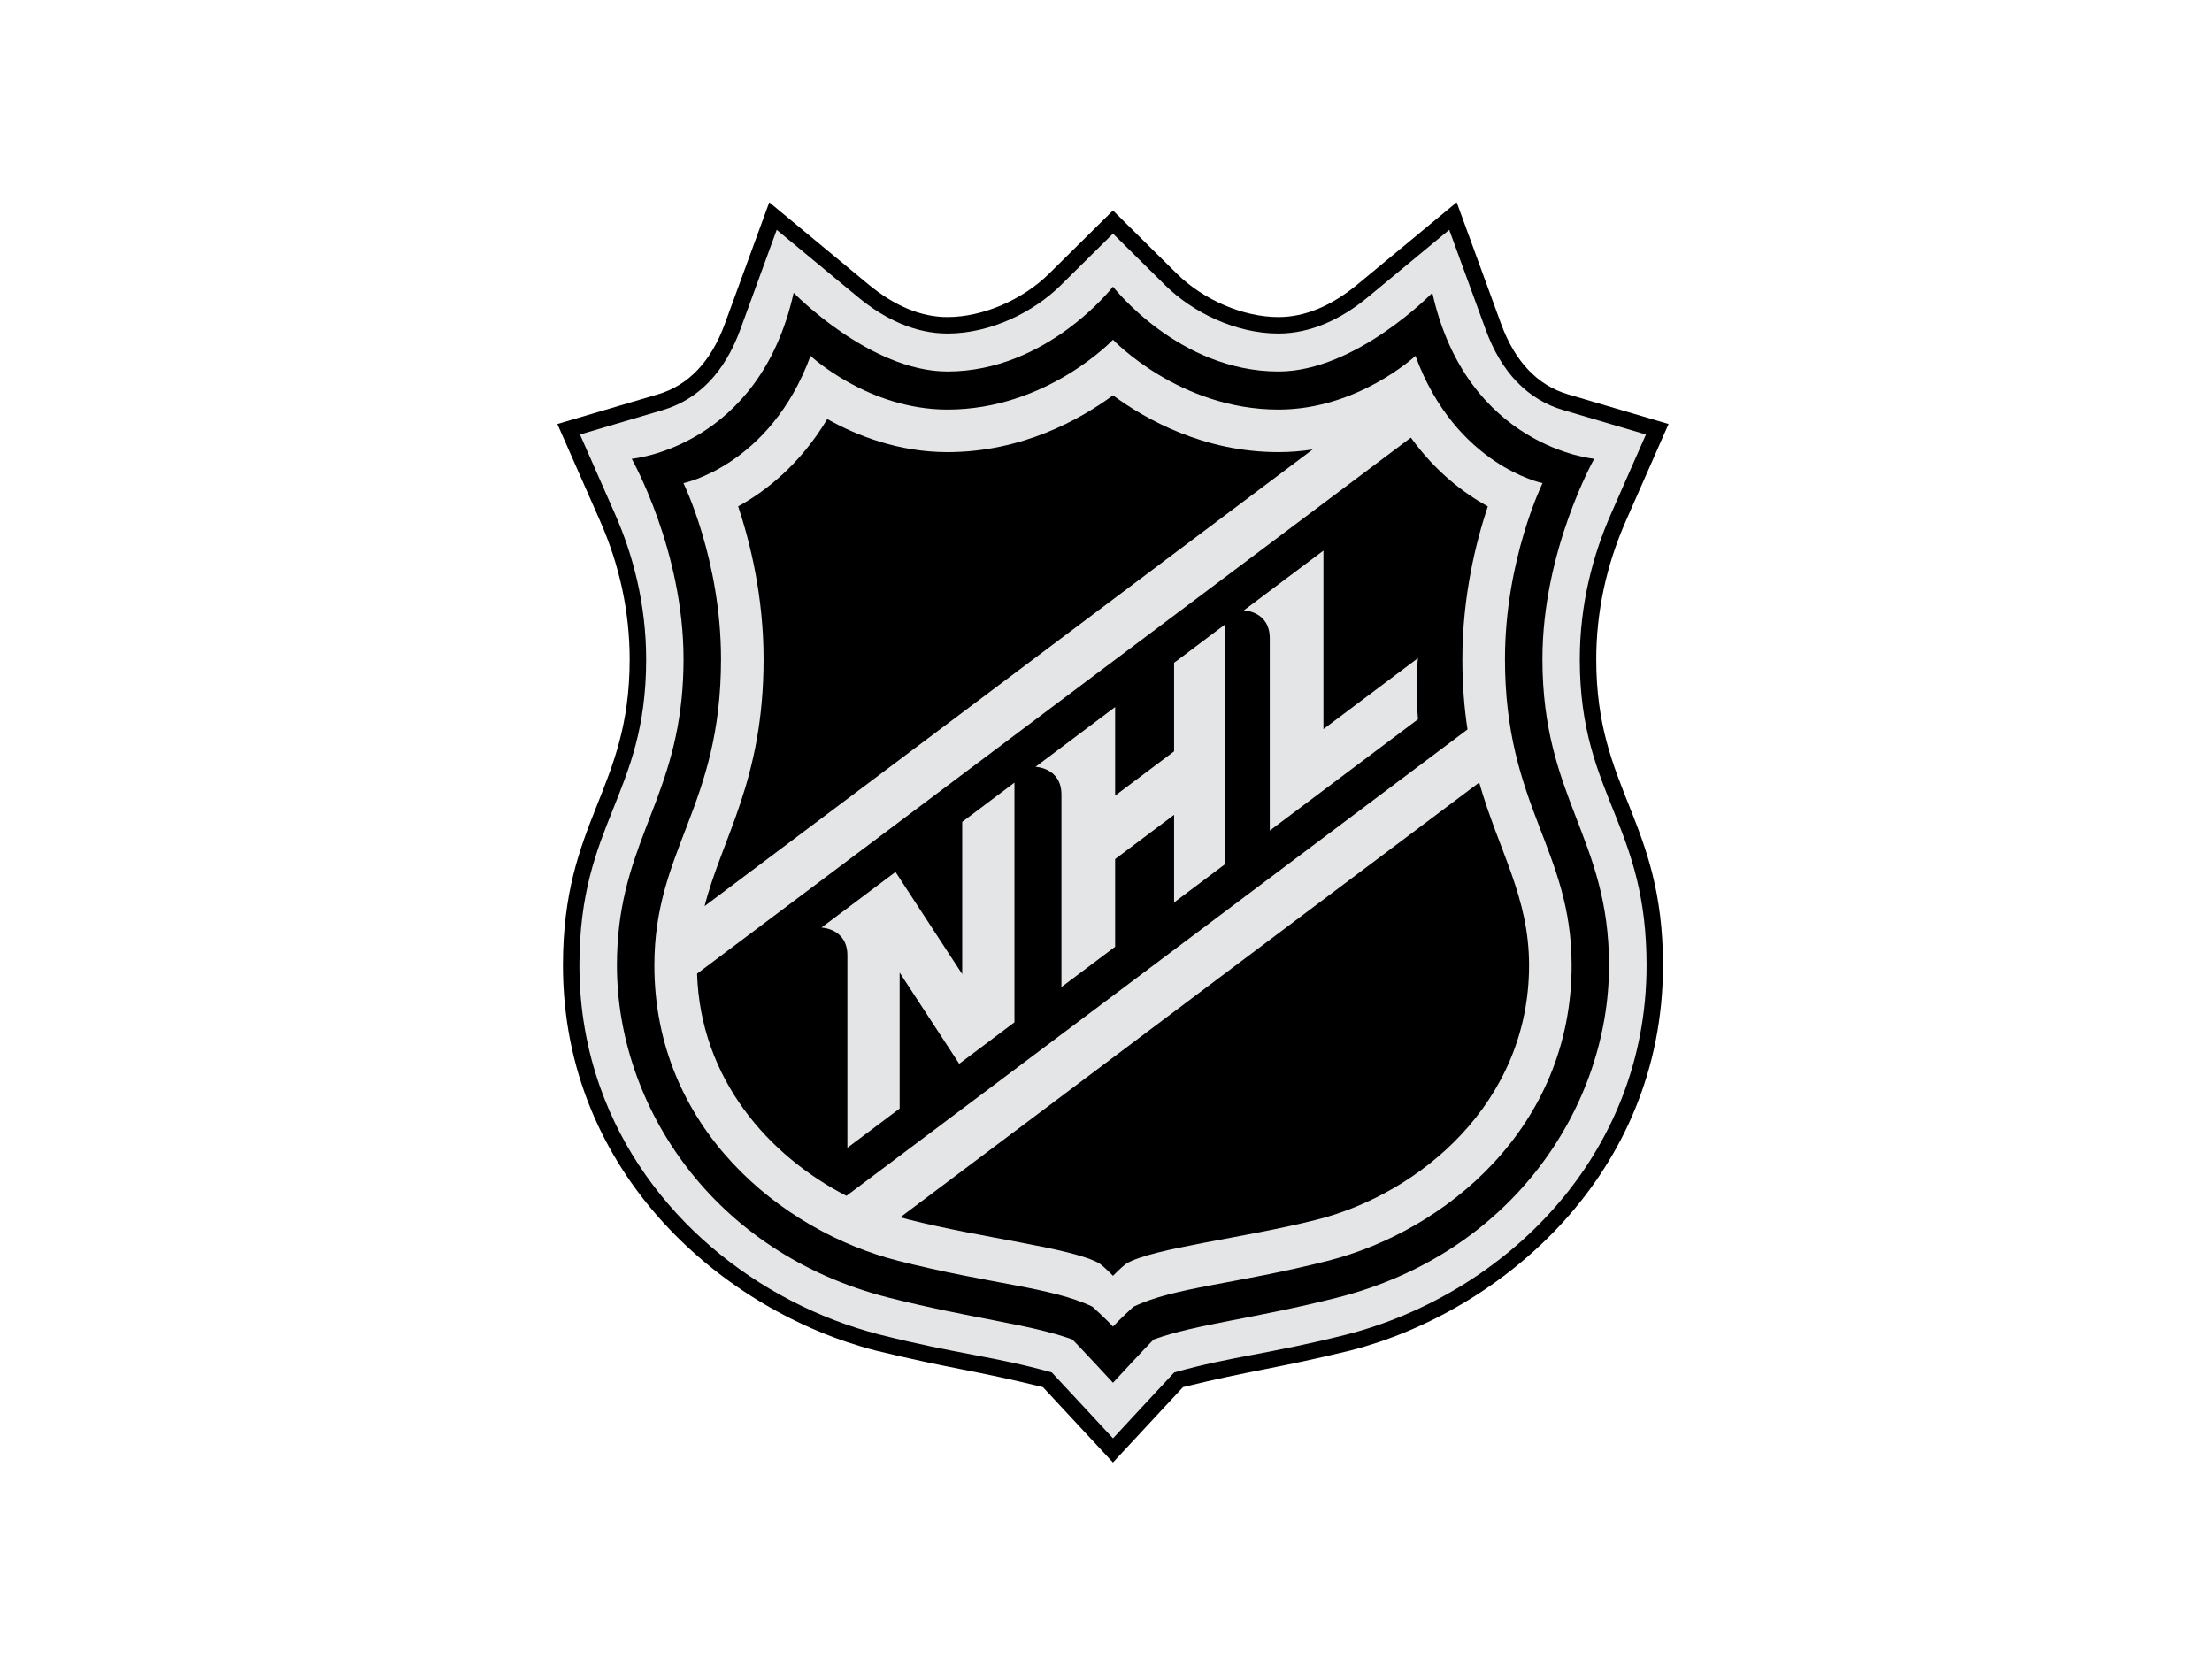 <svg version="1.1" id="NHL" xmlns="http://www.w3.org/2000/svg" xmlns:xlink="http://www.w3.org/1999/xlink" viewBox="0 0 400 300" enable-background="new 0 0 400 300" xml:space="preserve">
<path id="bg" fill="#E4E5E6" d="M292.555,145.784c-3.009-7.502-5.849-14.588-5.852-26.542c0-8.822,1.862-17.522,5.535-25.861
	l6.343-14.41l0.458-1.04l-1.09-0.322l-14.926-4.405c-6.175-1.82-10.688-6.521-13.413-13.973l-6.579-18.02l-0.486-1.331l-1.091,0.903
	l-14.672,12.148c-5.11,4.233-10.347,6.38-15.565,6.38c-8.296,0-15.655-4.357-19.776-8.435l-9.449-9.346l-0.703-0.696l-0.703,0.696
	l-9.447,9.346c-4.12,4.078-11.479,8.435-19.779,8.435c-5.219,0-10.456-2.146-15.567-6.379L141.12,40.784l-1.091-0.903l-0.486,1.331
	l-6.58,18.021c-2.722,7.45-7.233,12.151-13.413,13.972l-14.925,4.405l-1.09,0.322l0.458,1.04l6.342,14.41
	c3.673,8.338,5.536,17.039,5.536,25.861c0,11.958-2.843,19.048-5.853,26.555c-3.058,7.624-6.218,15.504-6.218,28.768
	c0,7.721,1.279,15.243,3.802,22.357c7.742,21.854,27.364,39.238,51.21,45.373c6.941,1.754,12.132,2.742,16.712,3.616
	c4.808,0.917,8.971,1.712,14.159,3.152c1.875,1.985,10.781,11.611,10.875,11.713l0.733,0.794l0.734-0.794
	c0.093-0.102,8.997-9.724,10.873-11.713c5.188-1.44,9.354-2.235,14.162-3.152c4.58-0.874,9.771-1.864,16.709-3.614
	c14.825-3.816,28.436-12.153,38.322-23.477c10.916-12.498,16.687-27.802,16.687-44.257c0-12.211-2.618-19.761-5.781-27.681
	L292.555,145.784z"/>
<path id="shield" d="M294.019,94.178l7.711-17.504l-18.177-5.363c-5.538-1.636-9.611-5.93-12.112-12.759l-8.027-21.975
	l-17.918,14.836c-4.751,3.933-9.562,5.925-14.307,5.925c-6.343,0-13.563-3.088-18.395-7.865L201.26,38.06l-11.54,11.414
	c-4.827,4.777-12.049,7.865-18.391,7.865c-4.744,0-9.556-1.992-14.307-5.925l-17.915-14.836l-8.031,21.975
	c-2.493,6.83-6.568,11.124-12.113,12.759l-18.173,5.363l7.71,17.504c3.562,8.08,5.365,16.513,5.365,25.063
	c0,23.661-12.066,29.043-12.066,55.323c0,37.861,29.278,62.637,56.484,69.639c13.746,3.346,17.898,3.571,30.31,6.631
	c1.017,1.092,12.667,13.632,12.667,13.632s11.651-12.542,12.665-13.632c12.412-3.06,16.566-3.285,30.312-6.631
	c27.204-7.004,56.486-31.777,56.486-69.639c0-26.279-12.068-31.662-12.068-55.323C288.653,110.688,290.459,102.258,294.019,94.178z
	 M292.042,147.256c2.904,7.271,5.71,14.857,5.71,27.31c0,34.585-25.751,59.426-54.254,66.763
	c-14.093,3.559-20.657,3.905-31.161,6.85c-1.369,1.436-11.071,11.923-11.071,11.923s-9.706-10.49-11.074-11.923
	c-10.504-2.943-17.066-3.291-31.157-6.85c-22.017-5.664-42.38-21.773-50.517-44.738c-2.402-6.777-3.743-14.143-3.743-22.023
	c0-25.828,12.069-30.721,12.069-55.323c0-10.083-2.424-19.008-5.62-26.264l-6.344-14.41l14.926-4.405
	c6.497-1.916,11.231-6.824,14.068-14.588l6.58-18.021l14.673,12.147c4.827,3.998,10.343,6.609,16.206,6.609
	c7.851,0,15.624-3.916,20.481-8.724l9.447-9.346l9.449,9.346c4.859,4.808,12.632,8.724,20.48,8.724
	c5.856,0,11.377-2.611,16.203-6.609l14.674-12.148l6.579,18.021c2.84,7.765,7.567,12.673,14.068,14.588l14.927,4.405l-6.344,14.41
	c-3.195,7.256-5.62,16.181-5.62,26.264C285.682,131.988,288.921,139.438,292.042,147.256z"/>
<path id="shield_1_" d="M288.289,82.965c0,0-23.036-2.008-29.278-30.014c0,0-13.814,14.228-27.817,14.228
	c-18.05,0-29.93-15.345-29.93-15.345s-11.88,15.345-29.931,15.345c-14.004,0-27.817-14.228-27.817-14.228
	c-6.243,28.009-29.283,30.014-29.283,30.014s9.373,16.583,9.373,36.219c0,2.579-0.13,4.957-0.356,7.194
	c-1.985,19.615-11.691,27.483-11.691,48.185c0,25.397,17.398,52.06,49.162,60.096c15.093,3.813,25.51,4.785,33.18,7.554
	c0.981,0.918,7.364,7.836,7.364,7.836s6.381-6.918,7.361-7.836c7.67-2.769,18.089-3.74,33.177-7.554
	c31.767-8.036,49.163-34.696,49.163-60.096c0-23.058-12.045-30.188-12.045-55.378C278.918,99.548,288.289,82.965,288.289,82.965z
	 M284.196,174.564c0,29.357-22.875,48.046-44.084,53.431c-16.796,4.261-27.775,4.75-35.15,8.306c0,0-2.685,2.453-3.698,3.582
	c-1.018-1.129-3.698-3.582-3.698-3.582c-7.376-3.556-18.354-4.045-35.151-8.306c-21.208-5.388-44.086-24.073-44.086-53.431
	c0-20.996,12.053-28.706,12.053-55.378c0-17.972-6.794-31.821-6.794-31.821s15.679-3.163,22.983-23.01c0,0,10.403,9.71,24.764,9.71
	c17.986,0,29.931-12.629,29.931-12.629s11.943,12.629,29.93,12.629c14.359,0,24.761-9.71,24.761-9.71
	c7.306,19.847,22.986,23.01,22.986,23.01s-6.797,13.85-6.797,31.821C272.142,145.858,284.196,153.568,284.196,174.564z"/>
<path id="shield_2_" d="M231.192,81.759c-13.432,0-23.931-5.859-29.931-10.27c-6.004,4.411-16.5,10.27-29.93,10.27
	c-8.867,0-16.415-3-21.735-5.979c-4.952,8.267-11.165,13.072-16.116,15.787c2.128,6.371,4.598,16.216,4.598,27.617
	c0,21.957-7.498,32.241-10.667,44.67l109.967-82.58C235.405,81.583,233.337,81.759,231.192,81.759z"/>
<path id="shield_3_" d="M264.443,119.187c0-11.401,2.473-21.247,4.599-27.617c-4.236-2.327-9.409-6.186-13.909-12.436
	L126.051,176.07c0.617,19.063,12.938,32.943,27.009,40.176l112.313-84.343C264.794,128.114,264.443,123.924,264.443,119.187z
	 M183.443,184.869l-9.988,7.497l-10.772-16.494v24.589l-9.449,7.094v-34.775c0-4.913-4.69-5.044-4.69-5.044l13.393-10.058
	l12.059,18.468v-27.524l9.449-7.096V184.869z M221.55,156.254l-9.238,6.939v-15.848l-10.662,8.002V171.2l-9.708,7.289v-34.778
	c0-4.914-4.69-5.045-4.69-5.045l14.398-10.811v16.018l10.662-8.003v-16.015l9.238-6.947V156.254z M256.415,130.071l-26.801,20.127
	v-34.775c0-4.917-4.69-5.047-4.69-5.047l14.396-10.811v32.28l17.096-12.834C256.415,119.011,255.834,123.135,256.415,130.071z"/>
<path id="shield_4_" d="M162.8,220.125c0.502,0.142,1.006,0.282,1.507,0.404c13.305,3.383,29.578,5.125,34.491,7.934
	c1.109,0.811,2.466,2.25,2.466,2.25s1.354-1.439,2.462-2.25c4.917-2.809,21.189-4.551,34.495-7.934
	c18.432-4.689,38.281-21.061,38.281-45.967c0-12.414-5.445-20.585-9.018-33.056L162.8,220.125z"/>
</svg>
